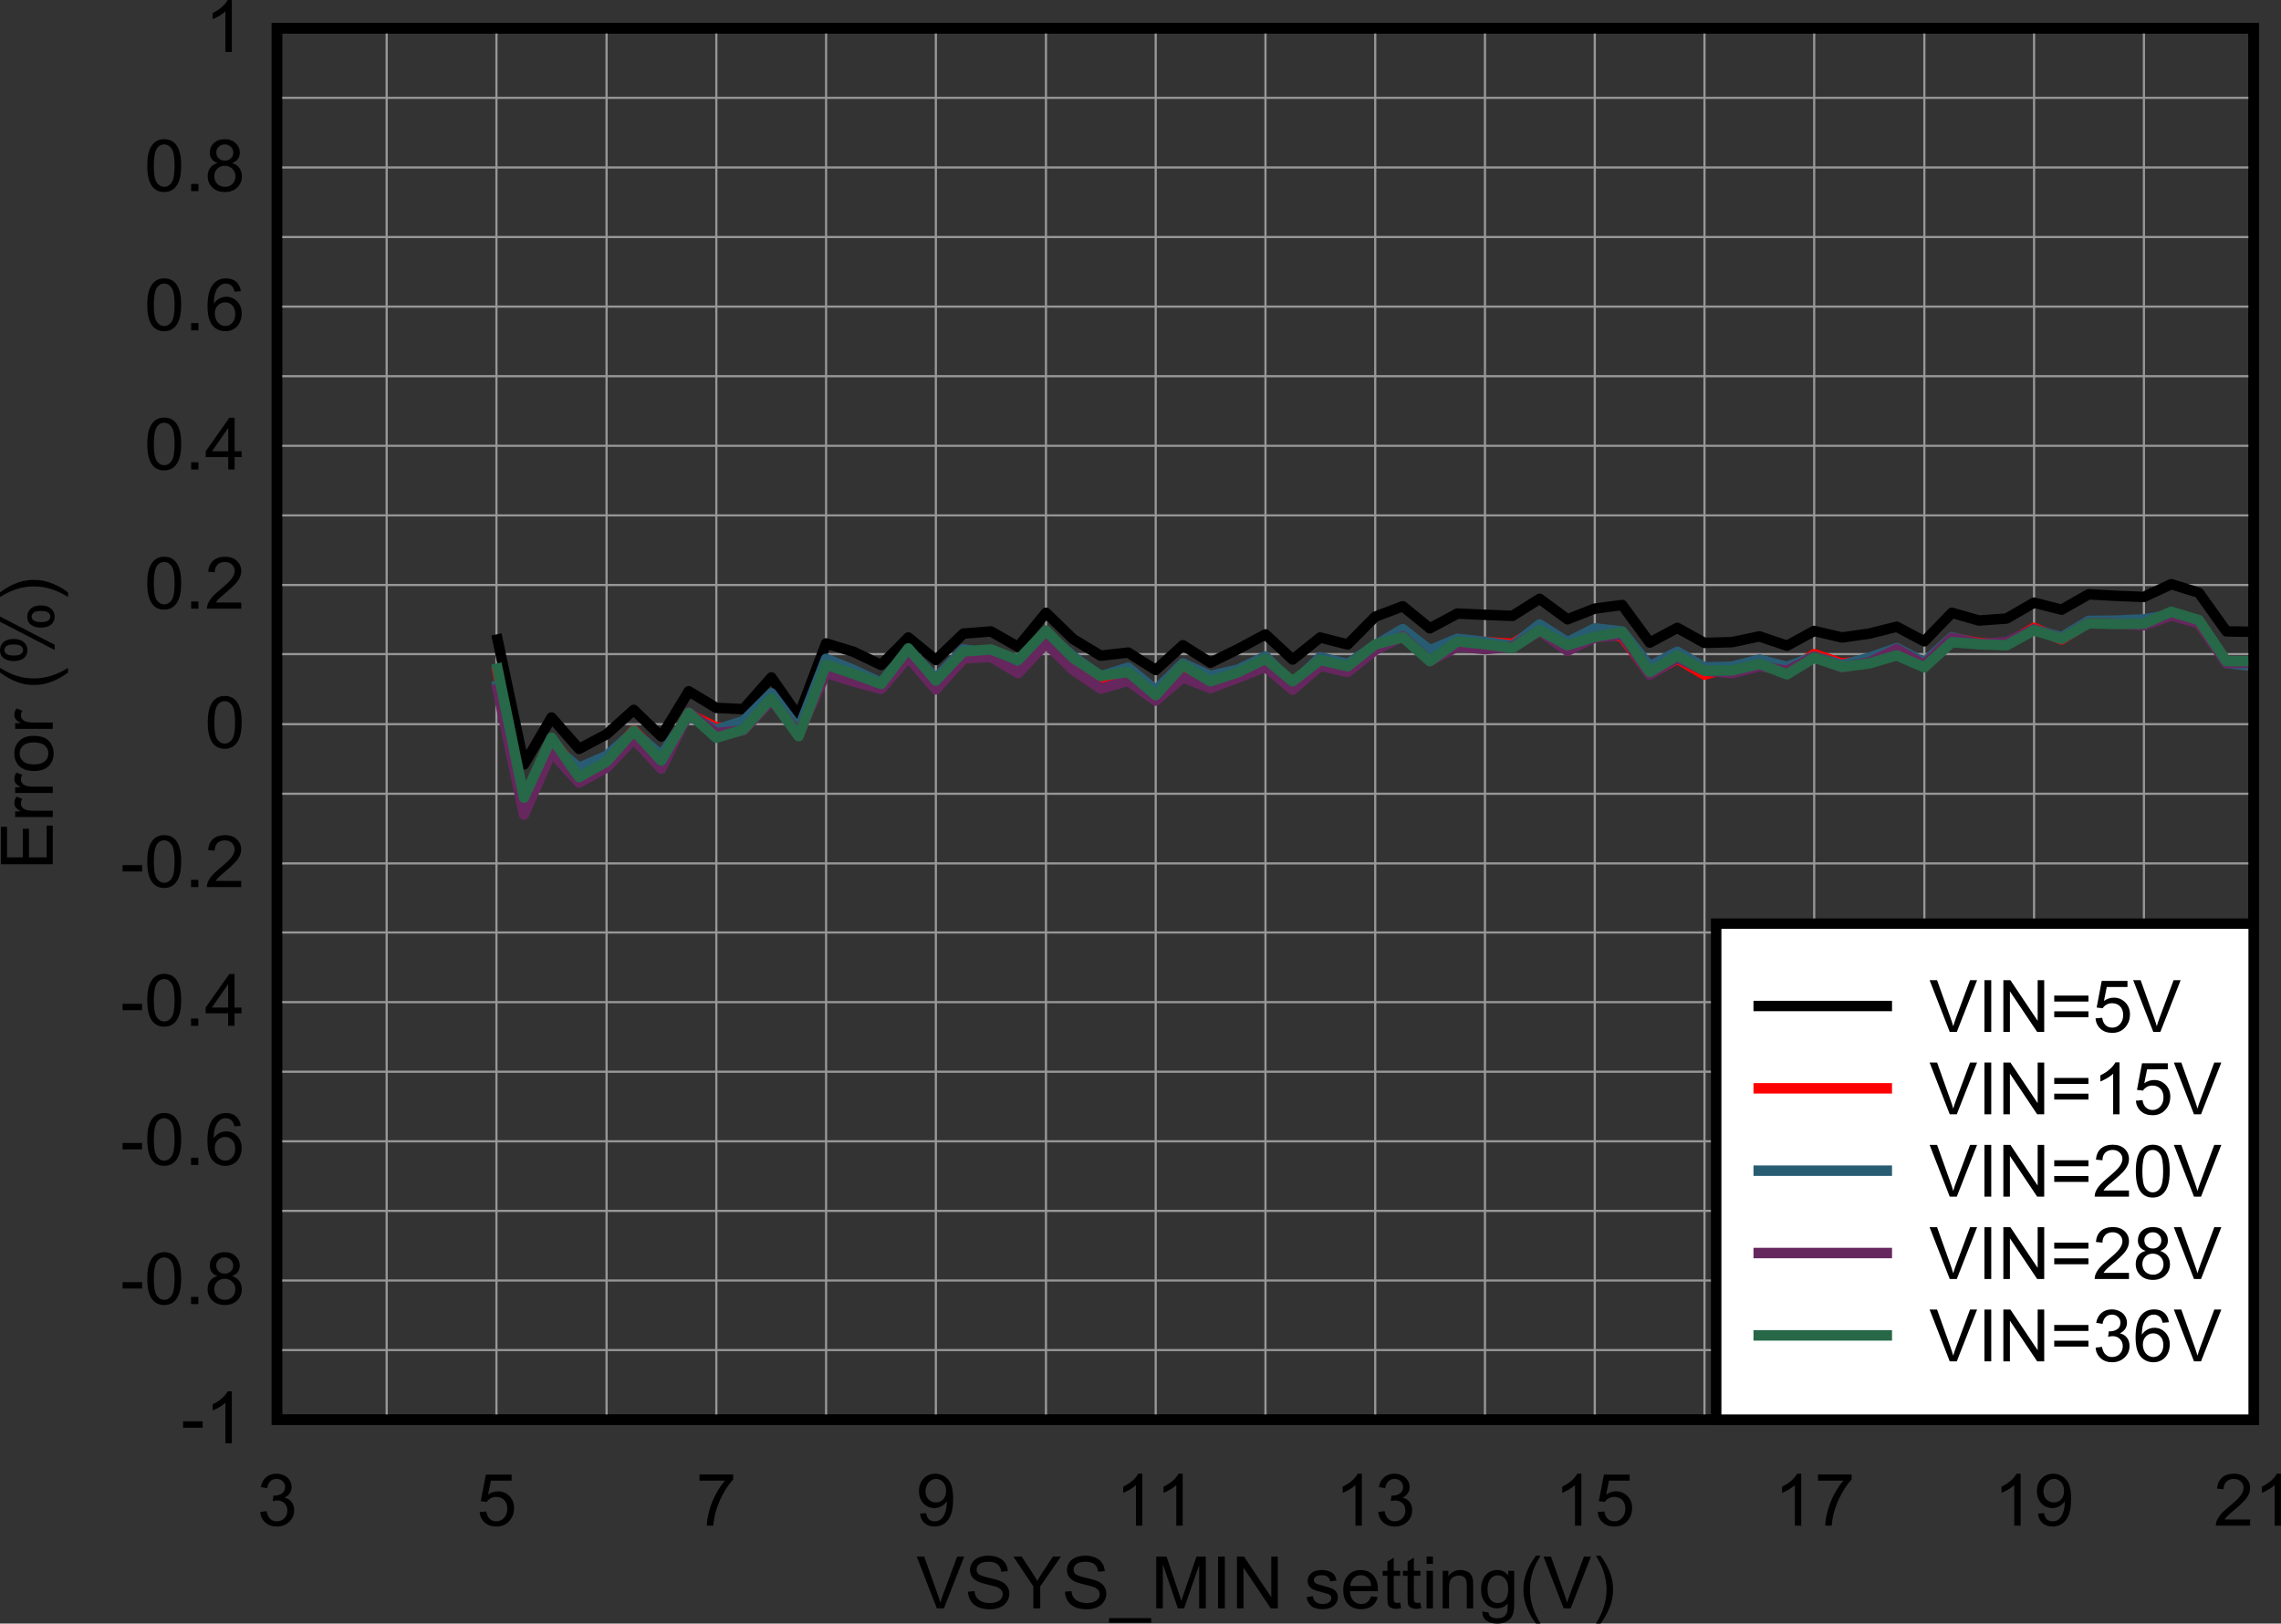 <?xml version="1.0" encoding="UTF-8" standalone="no"?>
<svg
   xmlns:dc="http://purl.org/dc/elements/1.1/"
   xmlns:cc="http://creativecommons.org/ns#"
   xmlns:rdf="http://www.w3.org/1999/02/22-rdf-syntax-ns#"
   xmlns:svg="http://www.w3.org/2000/svg"
   xmlns="http://www.w3.org/2000/svg"
   xmlns:xlink="http://www.w3.org/1999/xlink"
   xmlns:sodipodi="http://sodipodi.sourceforge.net/DTD/sodipodi-0.dtd"
   xmlns:inkscape="http://www.inkscape.org/namespaces/inkscape"
   sodipodi:docname="DVSYSMIN_BQ2577x.pdf"
   id="svg527"
   version="1.2"
   viewBox="0 0 430.203 306.23"
   height="306.23pt"
   width="430.203pt">
  <rect x="0" y="0" width="430.203" height="306.23" fill="#333333" stroke="none"/>
  <sodipodi:namedview
     id="namedview529"
     inkscape:window-height="480"
     inkscape:window-width="640"
     inkscape:pageshadow="2"
     inkscape:pageopacity="0"
     guidetolerance="10"
     gridtolerance="10"
     objecttolerance="10"
     borderopacity="1"
     bordercolor="#666666"
     pagecolor="#ffffff" />
  <defs
     id="defs118">
    <g
       id="g116">
      <symbol
         id="glyph0-0"
         overflow="visible">
        <path
           inkscape:connector-curvature="0"
           id="path2"
           d="m 1.703,0 v -8.531 h 6.844 V 0 Z m 0.219,-0.219 h 6.406 V -8.312 h -6.406 z m 0,0"
           style="stroke:none" />
      </symbol>
      <symbol
         id="glyph0-1"
         overflow="visible">
        <path
           inkscape:connector-curvature="0"
           id="path5"
           d="M 3.859,0 0.062,-9.766 H 1.469 L 4,-2.672 c 0.207,0.574 0.379,1.105 0.516,1.594 0.152,-0.527 0.332,-1.062 0.531,-1.594 L 7.688,-9.766 H 9.016 L 5.188,0 Z m 0,0"
           style="stroke:none" />
      </symbol>
      <symbol
         id="glyph0-2"
         overflow="visible">
        <path
           inkscape:connector-curvature="0"
           id="path8"
           d="M 0.609,-3.141 1.828,-3.25 c 0.059,0.492 0.195,0.895 0.406,1.203 0.215,0.312 0.547,0.57 0.984,0.766 C 3.664,-1.094 4.164,-1 4.719,-1 5.215,-1 5.656,-1.07 6.031,-1.219 6.414,-1.363 6.695,-1.562 6.875,-1.812 7.059,-2.07 7.156,-2.352 7.156,-2.656 7.156,-2.957 7.066,-3.223 6.891,-3.453 6.711,-3.68 6.418,-3.875 6.016,-4.031 5.742,-4.133 5.16,-4.289 4.266,-4.5 3.367,-4.715 2.738,-4.922 2.375,-5.109 1.906,-5.355 1.555,-5.66 1.328,-6.016 1.098,-6.379 0.984,-6.785 0.984,-7.234 0.984,-7.73 1.125,-8.195 1.406,-8.625 1.684,-9.051 2.094,-9.375 2.625,-9.594 3.164,-9.82 3.77,-9.938 4.438,-9.938 c 0.715,0 1.352,0.121 1.906,0.359 0.559,0.23 0.988,0.574 1.281,1.031 0.301,0.449 0.461,0.961 0.484,1.531 L 6.875,-6.922 C 6.801,-7.535 6.57,-8 6.188,-8.312 5.801,-8.633 5.23,-8.797 4.484,-8.797 c -0.781,0 -1.355,0.148 -1.719,0.438 -0.355,0.281 -0.531,0.629 -0.531,1.031 0,0.355 0.125,0.648 0.375,0.875 0.246,0.219 0.898,0.449 1.953,0.688 1.051,0.242 1.773,0.449 2.172,0.625 0.57,0.262 0.992,0.598 1.266,1 0.27,0.398 0.406,0.863 0.406,1.391 0,0.512 -0.152,1.004 -0.453,1.469 -0.293,0.461 -0.723,0.82 -1.281,1.078 -0.562,0.246 -1.195,0.375 -1.891,0.375 -0.887,0 -1.633,-0.133 -2.234,-0.391 C 1.953,-0.477 1.48,-0.863 1.141,-1.375 0.805,-1.895 0.629,-2.484 0.609,-3.141 Z m 0,0"
           style="stroke:none" />
      </symbol>
      <symbol
         id="glyph0-3"
         overflow="visible">
        <path
           inkscape:connector-curvature="0"
           id="path11"
           d="m 3.812,0 v -4.141 l -3.766,-5.625 h 1.562 l 1.938,2.938 c 0.352,0.555 0.688,1.105 1,1.656 0.289,-0.508 0.645,-1.082 1.062,-1.719 L 7.5,-9.766 h 1.516 l -3.906,5.625 V 0 Z m 0,0"
           style="stroke:none" />
      </symbol>
      <symbol
         id="glyph0-4"
         overflow="visible">
        <path
           inkscape:connector-curvature="0"
           id="path14"
           d="M -0.203,2.703 V 1.844 H 7.75 v 0.859 z m 0,0"
           style="stroke:none" />
      </symbol>
      <symbol
         id="glyph0-5"
         overflow="visible">
        <path
           inkscape:connector-curvature="0"
           id="path17"
           d="M 1.016,0 V -9.766 H 2.969 l 2.312,6.922 c 0.207,0.637 0.363,1.117 0.469,1.438 0.113,-0.352 0.285,-0.875 0.516,-1.562 l 2.344,-6.797 h 1.75 V 0 h -1.25 V -8.172 L 6.266,0 H 5.094 L 2.266,-8.312 V 0 Z m 0,0"
           style="stroke:none" />
      </symbol>
      <symbol
         id="glyph0-6"
         overflow="visible">
        <path
           inkscape:connector-curvature="0"
           id="path20"
           d="M 1.281,0 V -9.766 H 2.562 V 0 Z m 0,0"
           style="stroke:none" />
      </symbol>
      <symbol
         id="glyph0-7"
         overflow="visible">
        <path
           inkscape:connector-curvature="0"
           id="path23"
           d="M 1.047,0 V -9.766 H 2.375 L 7.516,-2.094 V -9.766 H 8.75 V 0 H 7.422 L 2.281,-7.672 V 0 Z m 0,0"
           style="stroke:none" />
      </symbol>
      <symbol
         id="glyph0-8"
         overflow="visible">
        <path
           inkscape:connector-curvature="0"
           id="path26"
           d=""
           style="stroke:none" />
      </symbol>
      <symbol
         id="glyph0-9"
         overflow="visible">
        <path
           inkscape:connector-curvature="0"
           id="path29"
           d="m 0.422,-2.109 1.188,-0.188 c 0.059,0.48 0.242,0.848 0.547,1.094 0.309,0.25 0.738,0.375 1.281,0.375 0.551,0 0.961,-0.109 1.234,-0.328 0.27,-0.227 0.406,-0.492 0.406,-0.797 0,-0.27 -0.121,-0.484 -0.359,-0.641 C 4.551,-2.695 4.137,-2.832 3.484,-3 2.609,-3.215 1.996,-3.406 1.656,-3.562 1.312,-3.727 1.051,-3.953 0.875,-4.234 0.707,-4.523 0.625,-4.844 0.625,-5.188 c 0,-0.32 0.07,-0.613 0.219,-0.875 C 0.988,-6.332 1.18,-6.555 1.422,-6.734 1.605,-6.879 1.863,-7 2.188,-7.094 c 0.32,-0.09 0.672,-0.141 1.047,-0.141 0.551,0 1.035,0.086 1.453,0.25 0.426,0.156 0.738,0.371 0.938,0.641 0.195,0.273 0.336,0.637 0.422,1.094 l -1.188,0.156 C 4.805,-5.457 4.648,-5.738 4.391,-5.938 4.141,-6.145 3.777,-6.25 3.312,-6.25 c -0.555,0 -0.949,0.098 -1.188,0.281 -0.23,0.18 -0.344,0.395 -0.344,0.641 0,0.148 0.047,0.285 0.141,0.406 0.102,0.137 0.258,0.246 0.469,0.328 0.113,0.043 0.469,0.145 1.062,0.297 0.84,0.23 1.43,0.418 1.766,0.562 0.34,0.148 0.609,0.363 0.797,0.641 0.195,0.273 0.297,0.613 0.297,1.016 0,0.398 -0.121,0.773 -0.359,1.125 C 5.723,-0.598 5.383,-0.32 4.938,-0.125 4.5,0.059 4.004,0.156 3.453,0.156 2.523,0.156 1.82,-0.031 1.344,-0.406 0.863,-0.789 0.555,-1.359 0.422,-2.109 Z m 0,0"
           style="stroke:none" />
      </symbol>
      <symbol
         id="glyph0-10"
         overflow="visible">
        <path
           inkscape:connector-curvature="0"
           id="path32"
           d="M 5.75,-2.281 7,-2.125 C 6.801,-1.395 6.434,-0.832 5.906,-0.438 5.375,-0.039 4.695,0.156 3.875,0.156 2.844,0.156 2.02,-0.16 1.406,-0.797 0.801,-1.43 0.5,-2.328 0.5,-3.484 0.5,-4.668 0.805,-5.594 1.422,-6.25 2.035,-6.902 2.832,-7.234 3.812,-7.234 c 0.945,0 1.719,0.324 2.312,0.969 0.602,0.648 0.906,1.555 0.906,2.719 0,0.074 0,0.18 0,0.312 H 1.75 c 0.039,0.781 0.258,1.383 0.656,1.797 0.395,0.406 0.891,0.609 1.484,0.609 0.434,0 0.812,-0.113 1.125,-0.344 C 5.324,-1.398 5.57,-1.77 5.75,-2.281 Z M 1.812,-4.219 H 5.766 C 5.711,-4.809 5.559,-5.258 5.312,-5.562 4.926,-6.02 4.43,-6.25 3.828,-6.25 c -0.555,0 -1.02,0.191 -1.391,0.562 -0.375,0.367 -0.586,0.855 -0.625,1.469 z m 0,0"
           style="stroke:none" />
      </symbol>
      <symbol
         id="glyph0-11"
         overflow="visible">
        <path
           inkscape:connector-curvature="0"
           id="path35"
           d="m 3.531,-1.078 0.172,1.062 C 3.359,0.055 3.055,0.094 2.797,0.094 2.359,0.094 2.02,0.023 1.781,-0.109 1.539,-0.242 1.367,-0.426 1.266,-0.656 1.172,-0.883 1.125,-1.359 1.125,-2.078 v -4.062 H 0.234 v -0.938 H 1.125 v -1.75 l 1.188,-0.719 v 2.469 h 1.219 v 0.938 H 2.312 V -2 c 0,0.344 0.02,0.566 0.062,0.656 C 2.414,-1.25 2.484,-1.168 2.578,-1.109 2.68,-1.055 2.82,-1.031 3,-1.031 c 0.133,0 0.312,-0.016 0.531,-0.047 z m 0,0"
           style="stroke:none" />
      </symbol>
      <symbol
         id="glyph0-12"
         overflow="visible">
        <path
           inkscape:connector-curvature="0"
           id="path38"
           d="m 0.906,-8.391 v -1.375 h 1.203 v 1.375 z M 0.906,0 V -7.078 H 2.109 V 0 Z m 0,0"
           style="stroke:none" />
      </symbol>
      <symbol
         id="glyph0-13"
         overflow="visible">
        <path
           inkscape:connector-curvature="0"
           id="path41"
           d="M 0.906,0 V -7.078 H 1.984 V -6.062 c 0.52,-0.777 1.27,-1.172 2.25,-1.172 0.426,0 0.816,0.082 1.172,0.234 0.363,0.148 0.633,0.348 0.812,0.594 0.176,0.25 0.301,0.551 0.375,0.891 0.039,0.219 0.062,0.613 0.062,1.172 V 0 H 5.453 v -4.297 c 0,-0.488 -0.051,-0.852 -0.141,-1.094 C 5.227,-5.637 5.066,-5.832 4.828,-5.969 4.586,-6.113 4.305,-6.188 3.984,-6.188 c -0.512,0 -0.957,0.164 -1.328,0.484 -0.367,0.324 -0.547,0.941 -0.547,1.844 V 0 Z m 0,0"
           style="stroke:none" />
      </symbol>
      <symbol
         id="glyph0-14"
         overflow="visible">
        <path
           inkscape:connector-curvature="0"
           id="path44"
           d="M 0.688,0.594 1.844,0.766 C 1.895,1.117 2.031,1.379 2.25,1.547 2.551,1.762 2.961,1.875 3.484,1.875 4.035,1.875 4.461,1.762 4.766,1.547 5.066,1.328 5.27,1.012 5.375,0.609 5.434,0.367 5.469,-0.141 5.469,-0.922 4.938,-0.305 4.277,0 3.5,0 2.531,0 1.773,-0.348 1.234,-1.047 0.703,-1.754 0.438,-2.598 0.438,-3.578 c 0,-0.676 0.117,-1.297 0.359,-1.859 0.246,-0.57 0.602,-1.016 1.062,-1.328 0.465,-0.309 1.02,-0.469 1.656,-0.469 0.832,0 1.52,0.34 2.062,1.016 V -7.078 H 6.688 v 6.125 C 6.688,0.137 6.57,0.914 6.344,1.375 6.125,1.84 5.77,2.207 5.281,2.469 4.789,2.738 4.191,2.875 3.484,2.875 2.641,2.875 1.957,2.68 1.438,2.297 0.914,1.922 0.664,1.352 0.688,0.594 Z m 0.984,-4.25 c 0,0.93 0.18,1.605 0.547,2.031 C 2.59,-1.207 3.062,-1 3.625,-1 4.176,-1 4.633,-1.207 5,-1.625 c 0.371,-0.426 0.562,-1.094 0.562,-2 0,-0.863 -0.195,-1.516 -0.578,-1.953 -0.387,-0.434 -0.852,-0.656 -1.391,-0.656 -0.531,0 -0.988,0.223 -1.359,0.656 -0.375,0.43 -0.562,1.07 -0.562,1.922 z m 0,0"
           style="stroke:none" />
      </symbol>
      <symbol
         id="glyph0-15"
         overflow="visible">
        <path
           inkscape:connector-curvature="0"
           id="path47"
           d="M 3.203,2.875 C 2.535,2.039 1.973,1.066 1.516,-0.047 1.055,-1.168 0.828,-2.332 0.828,-3.531 0.828,-4.59 1,-5.609 1.344,-6.578 1.738,-7.699 2.359,-8.82 3.203,-9.938 H 4.062 c -0.543,0.93 -0.902,1.59 -1.078,1.984 -0.273,0.617 -0.488,1.258 -0.641,1.922 -0.188,0.836 -0.281,1.668 -0.281,2.5 0,2.137 0.664,4.27 2,6.406 z m 0,0"
           style="stroke:none" />
      </symbol>
      <symbol
         id="glyph0-16"
         overflow="visible">
        <path
           inkscape:connector-curvature="0"
           id="path50"
           d="M 1.688,2.875 H 0.828 c 1.332,-2.137 2,-4.27 2,-6.406 0,-0.832 -0.102,-1.66 -0.297,-2.484 C 2.383,-6.68 2.176,-7.32 1.906,-7.938 1.727,-8.332 1.367,-9 0.828,-9.938 H 1.688 c 0.832,1.117 1.453,2.238 1.859,3.359 0.34,0.969 0.516,1.988 0.516,3.047 0,1.199 -0.238,2.363 -0.703,3.484 C 2.898,1.066 2.34,2.039 1.688,2.875 Z m 0,0"
           style="stroke:none" />
      </symbol>
      <symbol
         id="glyph0-17"
         overflow="visible">
        <path
           inkscape:connector-curvature="0"
           id="path53"
           d="m 0.578,-2.578 1.203,-0.156 c 0.133,0.68 0.367,1.168 0.703,1.469 0.332,0.305 0.734,0.453 1.203,0.453 0.57,0 1.051,-0.191 1.438,-0.578 0.383,-0.395 0.578,-0.883 0.578,-1.469 0,-0.551 -0.184,-1.004 -0.547,-1.359 C 4.801,-4.57 4.348,-4.75 3.797,-4.75 3.566,-4.75 3.277,-4.707 2.938,-4.625 l 0.141,-1.047 c 0.082,0.012 0.145,0.016 0.188,0.016 0.508,0 0.969,-0.129 1.375,-0.391 0.414,-0.27 0.625,-0.688 0.625,-1.25 C 5.266,-7.73 5.113,-8.094 4.812,-8.375 4.52,-8.664 4.137,-8.812 3.672,-8.812 3.203,-8.812 2.809,-8.664 2.5,-8.375 2.188,-8.082 1.98,-7.645 1.891,-7.062 L 0.688,-7.266 c 0.152,-0.809 0.492,-1.438 1.016,-1.875 0.52,-0.434 1.164,-0.656 1.938,-0.656 0.527,0 1.02,0.117 1.469,0.344 0.445,0.219 0.789,0.527 1.031,0.922 C 6.379,-8.133 6.5,-7.711 6.5,-7.266 c 0,0.418 -0.117,0.805 -0.344,1.156 -0.219,0.344 -0.555,0.621 -1,0.828 0.57,0.125 1.02,0.402 1.344,0.828 0.32,0.418 0.484,0.941 0.484,1.562 0,0.855 -0.316,1.582 -0.938,2.172 -0.625,0.594 -1.414,0.891 -2.359,0.891 -0.867,0 -1.586,-0.254 -2.156,-0.766 -0.562,-0.508 -0.883,-1.172 -0.953,-1.984 z m 0,0"
           style="stroke:none" />
      </symbol>
      <symbol
         id="glyph0-18"
         overflow="visible">
        <path
           inkscape:connector-curvature="0"
           id="path56"
           d="m 0.562,-2.562 1.266,-0.109 c 0.09,0.617 0.305,1.082 0.641,1.391 0.34,0.312 0.758,0.469 1.25,0.469 0.57,0 1.055,-0.219 1.453,-0.656 0.402,-0.434 0.609,-1.016 0.609,-1.734 0,-0.684 -0.195,-1.227 -0.578,-1.625 -0.387,-0.395 -0.895,-0.594 -1.516,-0.594 -0.387,0 -0.738,0.09 -1.047,0.266 -0.312,0.18 -0.559,0.41 -0.734,0.688 L 0.781,-4.609 1.734,-9.625 H 6.594 v 1.141 H 2.688 l -0.531,2.625 c 0.59,-0.402 1.211,-0.609 1.859,-0.609 0.852,0 1.57,0.301 2.156,0.891 0.59,0.586 0.891,1.34 0.891,2.266 0,0.887 -0.262,1.652 -0.781,2.297 -0.625,0.793 -1.48,1.188 -2.562,1.188 -0.898,0 -1.629,-0.25 -2.188,-0.75 C 0.969,-1.074 0.645,-1.738 0.562,-2.562 Z m 0,0"
           style="stroke:none" />
      </symbol>
      <symbol
         id="glyph0-19"
         overflow="visible">
        <path
           inkscape:connector-curvature="0"
           id="path59"
           d="m 0.641,-8.484 v -1.156 h 6.344 v 0.938 C 6.359,-8.047 5.738,-7.164 5.125,-6.062 4.52,-4.969 4.051,-3.84 3.719,-2.688 3.469,-1.863 3.309,-0.965 3.25,0 H 2.016 c 0.008,-0.77 0.16,-1.695 0.453,-2.781 0.289,-1.09 0.707,-2.145 1.25,-3.156 0.539,-1.008 1.113,-1.859 1.719,-2.547 z m 0,0"
           style="stroke:none" />
      </symbol>
      <symbol
         id="glyph0-20"
         overflow="visible">
        <path
           inkscape:connector-curvature="0"
           id="path62"
           d="m 0.75,-2.266 1.156,-0.094 c 0.09,0.543 0.273,0.941 0.547,1.188 0.277,0.242 0.641,0.359 1.078,0.359 0.363,0 0.68,-0.082 0.953,-0.25 0.277,-0.176 0.508,-0.406 0.688,-0.688 0.184,-0.277 0.336,-0.66 0.453,-1.141 0.121,-0.477 0.188,-0.969 0.188,-1.469 0,-0.051 -0.008,-0.129 -0.016,-0.234 -0.242,0.387 -0.57,0.699 -0.984,0.938 -0.418,0.23 -0.867,0.344 -1.344,0.344 -0.812,0 -1.504,-0.289 -2.062,-0.875 C 0.844,-4.77 0.562,-5.539 0.562,-6.5 c 0,-0.996 0.289,-1.797 0.875,-2.391 0.59,-0.602 1.328,-0.906 2.203,-0.906 0.633,0 1.219,0.176 1.75,0.516 0.527,0.336 0.93,0.82 1.203,1.453 C 6.863,-7.191 7,-6.273 7,-5.078 7,-3.828 6.863,-2.832 6.594,-2.094 6.32,-1.363 5.914,-0.801 5.375,-0.406 4.844,-0.02 4.215,0.172 3.5,0.172 2.727,0.172 2.098,-0.039 1.609,-0.469 1.129,-0.895 0.84,-1.492 0.75,-2.266 Z M 5.672,-6.562 c 0,-0.684 -0.191,-1.234 -0.562,-1.641 C 4.742,-8.605 4.305,-8.812 3.797,-8.812 c -0.543,0 -1.012,0.223 -1.406,0.656 -0.398,0.438 -0.594,1.004 -0.594,1.688 0,0.625 0.188,1.133 0.562,1.516 C 2.742,-4.566 3.211,-4.375 3.766,-4.375 4.316,-4.375 4.77,-4.566 5.125,-4.953 5.488,-5.336 5.672,-5.875 5.672,-6.562 Z m 0,0"
           style="stroke:none" />
      </symbol>
      <symbol
         id="glyph0-21"
         overflow="visible">
        <path
           inkscape:connector-curvature="0"
           id="path65"
           d="M 5.094,0 H 3.891 V -7.641 C 3.598,-7.367 3.215,-7.09 2.75,-6.812 2.281,-6.539 1.855,-6.332 1.484,-6.188 V -7.359 C 2.16,-7.668 2.75,-8.051 3.25,-8.5 3.746,-8.945 4.102,-9.379 4.312,-9.797 h 0.781 z m 0,0"
           style="stroke:none" />
      </symbol>
      <symbol
         id="glyph0-22"
         overflow="visible">
        <path
           inkscape:connector-curvature="0"
           id="path68"
           d="M 6.875,-1.156 V 0 H 0.406 c 0,-0.289 0.047,-0.566 0.141,-0.828 0.164,-0.434 0.43,-0.867 0.797,-1.297 0.363,-0.426 0.891,-0.922 1.578,-1.484 1.059,-0.871 1.781,-1.562 2.156,-2.062 0.371,-0.508 0.562,-0.992 0.562,-1.453 0,-0.465 -0.176,-0.863 -0.516,-1.188 -0.344,-0.332 -0.789,-0.5 -1.328,-0.5 -0.586,0 -1.055,0.18 -1.406,0.531 C 2.047,-7.938 1.875,-7.461 1.875,-6.859 l -1.234,-0.125 c 0.082,-0.914 0.398,-1.613 0.953,-2.094 0.551,-0.477 1.289,-0.719 2.219,-0.719 0.945,0 1.691,0.262 2.234,0.781 0.551,0.512 0.828,1.152 0.828,1.922 0,0.398 -0.086,0.785 -0.25,1.156 -0.156,0.375 -0.426,0.773 -0.797,1.188 -0.367,0.418 -0.98,0.992 -1.844,1.719 -0.73,0.605 -1.199,1.02 -1.406,1.234 -0.199,0.211 -0.367,0.426 -0.5,0.641 z m 0,0"
           style="stroke:none" />
      </symbol>
      <symbol
         id="glyph0-23"
         overflow="visible">
        <path
           inkscape:connector-curvature="0"
           id="path71"
           d="M 0.438,-2.938 V -4.141 H 4.125 V -2.938 Z m 0,0"
           style="stroke:none" />
      </symbol>
      <symbol
         id="glyph0-24"
         overflow="visible">
        <path
           inkscape:connector-curvature="0"
           id="path74"
           d="m 0.562,-4.812 c 0,-1.152 0.117,-2.082 0.359,-2.781 0.238,-0.707 0.594,-1.25 1.062,-1.625 0.465,-0.383 1.062,-0.578 1.781,-0.578 0.52,0 0.977,0.105 1.375,0.312 0.395,0.211 0.723,0.512 0.984,0.906 0.258,0.398 0.461,0.883 0.609,1.453 0.145,0.574 0.219,1.348 0.219,2.312 0,1.148 -0.121,2.074 -0.359,2.781 -0.242,0.699 -0.598,1.242 -1.062,1.625 C 5.062,-0.02 4.473,0.172 3.766,0.172 2.816,0.172 2.07,-0.164 1.531,-0.844 0.883,-1.652 0.562,-2.977 0.562,-4.812 Z m 1.234,0 c 0,1.605 0.188,2.676 0.562,3.203 0.383,0.531 0.852,0.797 1.406,0.797 0.551,0 1.016,-0.266 1.391,-0.797 0.371,-0.539 0.562,-1.609 0.562,-3.203 0,-1.613 -0.191,-2.68 -0.562,-3.203 C 4.781,-8.543 4.309,-8.812 3.75,-8.812 c -0.555,0 -0.996,0.238 -1.328,0.703 -0.418,0.594 -0.625,1.695 -0.625,3.297 z m 0,0"
           style="stroke:none" />
      </symbol>
      <symbol
         id="glyph0-25"
         overflow="visible">
        <path
           inkscape:connector-curvature="0"
           id="path77"
           d="m 1.234,0 v -1.359 h 1.375 V 0 Z m 0,0"
           style="stroke:none" />
      </symbol>
      <symbol
         id="glyph0-26"
         overflow="visible">
        <path
           inkscape:connector-curvature="0"
           id="path80"
           d="M 2.422,-5.297 C 1.922,-5.473 1.551,-5.727 1.312,-6.062 1.07,-6.402 0.953,-6.812 0.953,-7.281 c 0,-0.715 0.254,-1.316 0.766,-1.797 0.508,-0.477 1.191,-0.719 2.047,-0.719 0.852,0 1.539,0.254 2.062,0.75 0.52,0.492 0.781,1.09 0.781,1.797 0,0.449 -0.121,0.848 -0.359,1.188 -0.242,0.336 -0.605,0.59 -1.094,0.766 0.602,0.199 1.062,0.52 1.375,0.953 C 6.84,-3.914 7,-3.398 7,-2.797 c 0,0.844 -0.301,1.555 -0.891,2.125 -0.586,0.562 -1.363,0.844 -2.328,0.844 -0.969,0 -1.754,-0.285 -2.344,-0.859 -0.594,-0.57 -0.891,-1.285 -0.891,-2.141 0,-0.633 0.16,-1.164 0.484,-1.594 0.32,-0.426 0.785,-0.719 1.391,-0.875 z m -0.25,-2.031 c 0,0.461 0.148,0.84 0.453,1.141 0.301,0.293 0.688,0.438 1.156,0.438 0.465,0 0.848,-0.145 1.141,-0.438 C 5.223,-6.477 5.375,-6.836 5.375,-7.266 5.375,-7.699 5.215,-8.066 4.906,-8.359 4.602,-8.66 4.223,-8.812 3.766,-8.812 3.305,-8.812 2.926,-8.664 2.625,-8.375 2.32,-8.082 2.172,-7.73 2.172,-7.328 Z m -0.375,4.516 c 0,0.344 0.078,0.68 0.234,1 C 2.195,-1.5 2.438,-1.254 2.75,-1.078 3.07,-0.898 3.422,-0.812 3.797,-0.812 c 0.57,0 1.047,-0.18 1.422,-0.547 0.371,-0.371 0.562,-0.848 0.562,-1.422 0,-0.57 -0.195,-1.047 -0.578,-1.422 C 4.816,-4.586 4.332,-4.781 3.75,-4.781 c -0.562,0 -1.035,0.191 -1.406,0.562 -0.367,0.375 -0.547,0.848 -0.547,1.406 z m 0,0"
           style="stroke:none" />
      </symbol>
      <symbol
         id="glyph0-27"
         overflow="visible">
        <path
           inkscape:connector-curvature="0"
           id="path83"
           d="m 6.797,-7.375 -1.188,0.094 C 5.504,-7.746 5.352,-8.094 5.156,-8.312 c -0.324,-0.332 -0.727,-0.5 -1.203,-0.5 -0.387,0 -0.727,0.105 -1.016,0.312 -0.375,0.281 -0.676,0.691 -0.891,1.219 -0.219,0.523 -0.336,1.273 -0.344,2.25 0.289,-0.434 0.645,-0.758 1.062,-0.969 0.414,-0.215 0.852,-0.328 1.312,-0.328 0.801,0 1.484,0.301 2.047,0.891 0.559,0.586 0.844,1.34 0.844,2.266 0,0.617 -0.133,1.191 -0.391,1.719 C 6.316,-0.93 5.949,-0.527 5.484,-0.25 5.023,0.027 4.496,0.172 3.906,0.172 c -1,0 -1.82,-0.363 -2.453,-1.094 -0.625,-0.738 -0.938,-1.953 -0.938,-3.641 0,-1.895 0.348,-3.27 1.047,-4.125 C 2.176,-9.426 3,-9.797 4.031,-9.797 c 0.77,0 1.398,0.215 1.891,0.641 0.488,0.43 0.781,1.023 0.875,1.781 z m -4.906,4.219 c 0,0.406 0.086,0.805 0.266,1.188 0.176,0.375 0.422,0.664 0.734,0.859 0.32,0.199 0.656,0.297 1,0.297 0.508,0 0.945,-0.203 1.312,-0.609 C 5.566,-1.836 5.75,-2.395 5.75,-3.094 5.75,-3.77 5.566,-4.301 5.203,-4.688 4.848,-5.082 4.395,-5.281 3.844,-5.281 c -0.543,0 -1.008,0.199 -1.391,0.594 -0.375,0.387 -0.562,0.898 -0.562,1.531 z m 0,0"
           style="stroke:none" />
      </symbol>
      <symbol
         id="glyph0-28"
         overflow="visible">
        <path
           inkscape:connector-curvature="0"
           id="path86"
           d="m 4.422,0 v -2.344 h -4.25 V -3.438 l 4.469,-6.328 H 5.625 V -3.438 h 1.312 v 1.094 H 5.625 V 0 Z m 0,-3.438 v -4.406 l -3.062,4.406 z m 0,0"
           style="stroke:none" />
      </symbol>
      <symbol
         id="glyph0-29"
         overflow="visible">
        <path
           inkscape:connector-curvature="0"
           id="path89"
           d="M 7.219,-5.734 H 0.766 v -1.125 H 7.219 Z m 0,2.953 H 0.766 V -3.891 H 7.219 Z m 0,0"
           style="stroke:none" />
      </symbol>
      <symbol
         id="glyph1-0"
         overflow="visible">
        <path
           inkscape:connector-curvature="0"
           id="path92"
           d="M 0,-1.703 H -8.547 V -8.531 H 0 Z m -0.219,-0.219 V -8.312 h -8.109 v 6.391 z m 0,0"
           style="stroke:none" />
      </symbol>
      <symbol
         id="glyph1-1"
         overflow="visible">
        <path
           inkscape:connector-curvature="0"
           id="path95"
           d="m 0,-1.078 h -9.781 v -7.062 H -8.625 V -2.375 h 2.984 v -5.391 h 1.156 V -2.375 H -1.156 V -8.359 H 0 Z m 0,0"
           style="stroke:none" />
      </symbol>
      <symbol
         id="glyph1-2"
         overflow="visible">
        <path
           inkscape:connector-curvature="0"
           id="path98"
           d="M 0,-0.891 H -7.094 V -1.969 h 1.078 C -6.512,-2.238 -6.844,-2.488 -7,-2.719 c -0.164,-0.238 -0.25,-0.5 -0.25,-0.781 0,-0.402 0.133,-0.816 0.391,-1.234 L -5.75,-4.312 c -0.176,0.293 -0.266,0.586 -0.266,0.875 0,0.262 0.086,0.496 0.25,0.703 0.156,0.211 0.379,0.363 0.656,0.453 0.43,0.137 0.895,0.203 1.391,0.203 H 0 Z m 0,0"
           style="stroke:none" />
      </symbol>
      <symbol
         id="glyph1-3"
         overflow="visible">
        <path
           inkscape:connector-curvature="0"
           id="path101"
           d="m -3.547,-0.453 c -1.309,0 -2.285,-0.363 -2.922,-1.094 -0.52,-0.602 -0.781,-1.344 -0.781,-2.219 0,-0.977 0.324,-1.773 0.969,-2.391 0.637,-0.613 1.52,-0.922 2.641,-0.922 0.906,0 1.629,0.137 2.156,0.406 0.523,0.273 0.93,0.668 1.219,1.188 0.277,0.523 0.422,1.098 0.422,1.719 0,0.992 -0.316,1.793 -0.953,2.406 -0.633,0.605 -1.551,0.906 -2.75,0.906 z m 0,-1.234 c 0.906,0 1.59,-0.195 2.047,-0.594 0.449,-0.395 0.672,-0.891 0.672,-1.484 0,-0.59 -0.223,-1.086 -0.672,-1.484 -0.457,-0.395 -1.148,-0.594 -2.078,-0.594 -0.883,0 -1.551,0.199 -2,0.594 C -6.023,-4.852 -6.25,-4.355 -6.25,-3.766 c 0,0.594 0.227,1.09 0.672,1.484 0.449,0.398 1.129,0.594 2.031,0.594 z m 0,0"
           style="stroke:none" />
      </symbol>
      <symbol
         id="glyph1-4"
         overflow="visible">
        <path
           inkscape:connector-curvature="0"
           id="path104"
           d=""
           style="stroke:none" />
      </symbol>
      <symbol
         id="glyph1-5"
         overflow="visible">
        <path
           inkscape:connector-curvature="0"
           id="path107"
           d="m 2.875,-3.188 c -0.836,0.656 -1.816,1.215 -2.938,1.672 -1.121,0.461 -2.285,0.688 -3.484,0.688 C -4.605,-0.828 -5.625,-1 -6.594,-1.344 -7.715,-1.738 -8.836,-2.352 -9.953,-3.188 v -0.859 c 0.93,0.531 1.59,0.887 1.984,1.062 0.617,0.273 1.258,0.488 1.922,0.641 0.836,0.188 1.676,0.281 2.516,0.281 2.137,0 4.27,-0.66 6.406,-1.984 z m 0,0"
           style="stroke:none" />
      </symbol>
      <symbol
         id="glyph1-6"
         overflow="visible">
        <path
           inkscape:connector-curvature="0"
           id="path110"
           d="m -7.438,-0.797 c -0.695,0 -1.289,-0.172 -1.781,-0.516 -0.488,-0.352 -0.734,-0.863 -0.734,-1.531 0,-0.613 0.223,-1.117 0.656,-1.516 0.438,-0.402 1.086,-0.609 1.938,-0.609 0.824,0 1.461,0.207 1.906,0.609 0.449,0.406 0.672,0.91 0.672,1.5 0,0.594 -0.219,1.09 -0.656,1.484 -0.445,0.387 -1.113,0.578 -2,0.578 z M -9.125,-2.875 c 0,0.293 0.133,0.539 0.391,0.734 0.262,0.199 0.738,0.297 1.422,0.297 0.625,0 1.07,-0.098 1.328,-0.297 0.25,-0.195 0.375,-0.441 0.375,-0.734 0,-0.301 -0.125,-0.551 -0.375,-0.75 -0.258,-0.195 -0.734,-0.297 -1.422,-0.297 -0.633,0 -1.078,0.102 -1.328,0.297 C -8.992,-3.426 -9.125,-3.176 -9.125,-2.875 Z M 0.359,-2.891 -9.953,-8.219 V -9.203 L 0.359,-3.875 Z m -2.656,-4.219 c -0.695,0 -1.289,-0.172 -1.781,-0.516 -0.488,-0.352 -0.734,-0.867 -0.734,-1.547 0,-0.602 0.223,-1.109 0.656,-1.516 0.438,-0.402 1.086,-0.609 1.938,-0.609 0.824,0 1.461,0.207 1.906,0.609 0.445,0.406 0.672,0.914 0.672,1.516 0,0.594 -0.223,1.09 -0.656,1.484 -0.445,0.387 -1.113,0.578 -2,0.578 z m -1.688,-2.094 c 0,0.305 0.133,0.555 0.391,0.75 0.25,0.199 0.727,0.297 1.422,0.297 0.625,0 1.07,-0.098 1.328,-0.297 0.25,-0.195 0.375,-0.441 0.375,-0.734 0,-0.309 -0.125,-0.566 -0.375,-0.766 C -1.102,-10.148 -1.578,-10.25 -2.266,-10.25 c -0.633,0 -1.078,0.105 -1.328,0.312 -0.258,0.199 -0.391,0.445 -0.391,0.734 z m 0,0"
           style="stroke:none" />
      </symbol>
      <symbol
         id="glyph1-7"
         overflow="visible">
        <path
           inkscape:connector-curvature="0"
           id="path113"
           d="m 2.875,-1.688 v 0.859 C 0.738,-2.148 -1.395,-2.812 -3.531,-2.812 c -0.84,0 -1.676,0.098 -2.5,0.281 -0.664,0.156 -1.305,0.371 -1.922,0.641 -0.395,0.168 -1.062,0.523 -2,1.062 V -1.688 c 1.117,-0.832 2.238,-1.445 3.359,-1.844 0.969,-0.34 1.988,-0.516 3.047,-0.516 1.199,0 2.363,0.23 3.484,0.688 1.121,0.461 2.102,1.02 2.938,1.672 z m 0,0"
           style="stroke:none" />
      </symbol>
    </g>
  </defs>
  <g
     transform="translate(-59.097,-70.234)"
     id="surface1">
    <g
       id="g126"
       style="fill:#000000;fill-opacity:1">
      <use
         height="100%"
         width="100%"
         id="use120"
         y="373.589"
         x="231.933"
         xlink:href="#glyph0-1" />
      <use
         height="100%"
         width="100%"
         id="use122"
         y="373.589"
         x="241.056"
         xlink:href="#glyph0-2" />
      <use
         height="100%"
         width="100%"
         id="use124"
         y="373.589"
         x="250.178"
         xlink:href="#glyph0-3" />
    </g>
    <g
       id="g132"
       style="fill:#000000;fill-opacity:1">
      <use
         height="100%"
         width="100%"
         id="use128"
         y="373.589"
         x="259.342"
         xlink:href="#glyph0-2" />
      <use
         height="100%"
         width="100%"
         id="use130"
         y="373.589"
         x="268.465"
         xlink:href="#glyph0-4" />
    </g>
    <g
       id="g140"
       style="fill:#000000;fill-opacity:1">
      <use
         height="100%"
         width="100%"
         id="use134"
         y="373.589"
         x="276.151"
         xlink:href="#glyph0-5" />
      <use
         height="100%"
         width="100%"
         id="use136"
         y="373.589"
         x="287.544"
         xlink:href="#glyph0-6" />
      <use
         height="100%"
         width="100%"
         id="use138"
         y="373.589"
         x="291.346"
         xlink:href="#glyph0-7" />
    </g>
    <g
       id="g148"
       style="fill:#000000;fill-opacity:1">
      <use
         height="100%"
         width="100%"
         id="use142"
         y="373.589"
         x="301.303"
         xlink:href="#glyph0-8" />
      <use
         height="100%"
         width="100%"
         id="use144"
         y="373.589"
         x="305.106"
         xlink:href="#glyph0-9" />
      <use
         height="100%"
         width="100%"
         id="use146"
         y="373.589"
         x="311.944"
         xlink:href="#glyph0-10" />
    </g>
    <g
       id="g158"
       style="fill:#000000;fill-opacity:1">
      <use
         height="100%"
         width="100%"
         id="use150"
         y="373.589"
         x="319.644"
         xlink:href="#glyph0-11" />
      <use
         height="100%"
         width="100%"
         id="use152"
         y="373.589"
         x="323.447"
         xlink:href="#glyph0-11" />
      <use
         height="100%"
         width="100%"
         id="use154"
         y="373.589"
         x="327.249"
         xlink:href="#glyph0-12" />
      <use
         height="100%"
         width="100%"
         id="use156"
         y="373.589"
         x="330.285"
         xlink:href="#glyph0-13" />
    </g>
    <g
       id="g168"
       style="fill:#000000;fill-opacity:1">
      <use
         height="100%"
         width="100%"
         id="use160"
         y="373.589"
         x="337.985"
         xlink:href="#glyph0-14" />
      <use
         height="100%"
         width="100%"
         id="use162"
         y="373.589"
         x="345.59"
         xlink:href="#glyph0-15" />
      <use
         height="100%"
         width="100%"
         id="use164"
         y="373.589"
         x="350.144"
         xlink:href="#glyph0-1" />
      <use
         height="100%"
         width="100%"
         id="use166"
         y="373.589"
         x="359.267"
         xlink:href="#glyph0-16" />
    </g>
    <g
       id="g176"
       style="fill:#000000;fill-opacity:1">
      <use
         height="100%"
         width="100%"
         id="use170"
         y="234.319"
         x="69.051"
         xlink:href="#glyph1-1" />
      <use
         height="100%"
         width="100%"
         id="use172"
         y="225.224"
         x="69.051"
         xlink:href="#glyph1-2" />
      <use
         height="100%"
         width="100%"
         id="use174"
         y="220.684"
         x="69.051"
         xlink:href="#glyph1-2" />
    </g>
    <g
       id="g180"
       style="fill:#000000;fill-opacity:1">
      <use
         height="100%"
         width="100%"
         id="use178"
         y="216.103"
         x="69.051"
         xlink:href="#glyph1-3" />
    </g>
    <g
       id="g190"
       style="fill:#000000;fill-opacity:1">
      <use
         height="100%"
         width="100%"
         id="use182"
         y="208.59"
         x="69.051"
         xlink:href="#glyph1-2" />
      <use
         height="100%"
         width="100%"
         id="use184"
         y="204.049"
         x="69.051"
         xlink:href="#glyph1-4" />
      <use
         height="100%"
         width="100%"
         id="use186"
         y="200.259"
         x="69.051"
         xlink:href="#glyph1-5" />
      <use
         height="100%"
         width="100%"
         id="use188"
         y="195.718"
         x="69.051"
         xlink:href="#glyph1-6" />
    </g>
    <g
       id="g194"
       style="fill:#000000;fill-opacity:1">
      <use
         height="100%"
         width="100%"
         id="use192"
         y="183.651"
         x="69.051"
         xlink:href="#glyph1-7" />
    </g>
    <path
       inkscape:connector-curvature="0"
       id="path196"
       transform="matrix(2.939,0,-2.00173e-8,-2.93,50.4,549.312)"
       d="M 20.732,72.121 H 147.58 V 161.688 H 20.732 Z m 0,0"
       style="fill:none;stroke:#000000;stroke-width:0.672;stroke-linecap:round;stroke-linejoin:miter;stroke-miterlimit:10;stroke-opacity:1" />
    <g
       id="g200"
       style="fill:#000000;fill-opacity:1">
      <use
         height="100%"
         width="100%"
         id="use198"
         y="357.984"
         x="107.597"
         xlink:href="#glyph0-17" />
    </g>
    <path
       inkscape:connector-curvature="0"
       id="path202"
       transform="matrix(2.939,0,-2.00173e-8,-2.93,50.4,549.312)"
       d="m 27.773,161.69 -1e-6,-89.594"
       style="fill:none;stroke:#979797;stroke-width:0.14;stroke-linecap:butt;stroke-linejoin:round;stroke-miterlimit:10;stroke-opacity:1" />
    <path
       inkscape:connector-curvature="0"
       id="path204"
       transform="matrix(2.939,0,-2.00173e-8,-2.93,50.4,549.312)"
       d="m 34.817,161.69 -1e-6,-89.594"
       style="fill:none;stroke:#979797;stroke-width:0.14;stroke-linecap:butt;stroke-linejoin:round;stroke-miterlimit:10;stroke-opacity:1" />
    <g
       id="g208"
       style="fill:#000000;fill-opacity:1">
      <use
         height="100%"
         width="100%"
         id="use206"
         y="357.984"
         x="148.991"
         xlink:href="#glyph0-18" />
    </g>
    <path
       inkscape:connector-curvature="0"
       id="path210"
       transform="matrix(2.939,0,-2.00173e-8,-2.93,50.4,549.312)"
       d="M 41.885,161.69 V 72.096"
       style="fill:none;stroke:#979797;stroke-width:0.14;stroke-linecap:butt;stroke-linejoin:round;stroke-miterlimit:10;stroke-opacity:1" />
    <path
       inkscape:connector-curvature="0"
       id="path212"
       transform="matrix(2.939,0,-2.00173e-8,-2.93,50.4,549.312)"
       d="m 48.928,161.69 -1e-6,-89.594"
       style="fill:none;stroke:#979797;stroke-width:0.14;stroke-linecap:butt;stroke-linejoin:round;stroke-miterlimit:10;stroke-opacity:1" />
    <g
       id="g216"
       style="fill:#000000;fill-opacity:1">
      <use
         height="100%"
         width="100%"
         id="use214"
         y="357.984"
         x="190.389"
         xlink:href="#glyph0-19" />
    </g>
    <path
       inkscape:connector-curvature="0"
       id="path218"
       transform="matrix(2.939,0,-2.00173e-8,-2.93,50.4,549.312)"
       d="m 55.971,161.69 -10e-7,-89.594"
       style="fill:none;stroke:#979797;stroke-width:0.14;stroke-linecap:butt;stroke-linejoin:round;stroke-miterlimit:10;stroke-opacity:1" />
    <path
       inkscape:connector-curvature="0"
       id="path220"
       transform="matrix(2.939,0,-2.00173e-8,-2.93,50.4,549.312)"
       d="M 63.015,161.69 V 72.096"
       style="fill:none;stroke:#979797;stroke-width:0.14;stroke-linecap:butt;stroke-linejoin:round;stroke-miterlimit:10;stroke-opacity:1" />
    <g
       id="g224"
       style="fill:#000000;fill-opacity:1">
      <use
         height="100%"
         width="100%"
         id="use222"
         y="357.984"
         x="231.86"
         xlink:href="#glyph0-20" />
    </g>
    <path
       inkscape:connector-curvature="0"
       id="path226"
       transform="matrix(2.939,0,-2.00173e-8,-2.93,50.4,549.312)"
       d="m 70.082,161.69 -10e-7,-89.594"
       style="fill:none;stroke:#979797;stroke-width:0.14;stroke-linecap:butt;stroke-linejoin:round;stroke-miterlimit:10;stroke-opacity:1" />
    <path
       inkscape:connector-curvature="0"
       id="path228"
       transform="matrix(2.939,0,-2.00173e-8,-2.93,50.4,549.312)"
       d="m 77.123,161.69 -10e-7,-89.594"
       style="fill:none;stroke:#979797;stroke-width:0.14;stroke-linecap:butt;stroke-linejoin:round;stroke-miterlimit:10;stroke-opacity:1" />
    <g
       id="g234"
       style="fill:#000000;fill-opacity:1">
      <use
         height="100%"
         width="100%"
         id="use230"
         y="357.984"
         x="269.454"
         xlink:href="#glyph0-21" />
      <use
         height="100%"
         width="100%"
         id="use232"
         y="357.984"
         x="277.061"
         xlink:href="#glyph0-21" />
    </g>
    <path
       inkscape:connector-curvature="0"
       id="path236"
       transform="matrix(2.939,0,-2.00173e-8,-2.93,50.4,549.312)"
       d="M 84.167,161.69 V 72.096"
       style="fill:none;stroke:#979797;stroke-width:0.14;stroke-linecap:butt;stroke-linejoin:round;stroke-miterlimit:10;stroke-opacity:1" />
    <path
       inkscape:connector-curvature="0"
       id="path238"
       transform="matrix(2.939,0,-2.00173e-8,-2.93,50.4,549.312)"
       d="m 91.21,161.69 -10e-7,-89.594"
       style="fill:none;stroke:#979797;stroke-width:0.14;stroke-linecap:butt;stroke-linejoin:round;stroke-miterlimit:10;stroke-opacity:1" />
    <g
       id="g244"
       style="fill:#000000;fill-opacity:1">
      <use
         height="100%"
         width="100%"
         id="use240"
         y="357.984"
         x="310.852"
         xlink:href="#glyph0-21" />
      <use
         height="100%"
         width="100%"
         id="use242"
         y="357.984"
         x="318.458"
         xlink:href="#glyph0-17" />
    </g>
    <path
       inkscape:connector-curvature="0"
       id="path246"
       transform="matrix(2.939,0,-2.00173e-8,-2.93,50.4,549.312)"
       d="M 98.253,161.69 98.253,72.096"
       style="fill:none;stroke:#979797;stroke-width:0.14;stroke-linecap:butt;stroke-linejoin:round;stroke-miterlimit:10;stroke-opacity:1" />
    <path
       inkscape:connector-curvature="0"
       id="path248"
       transform="matrix(2.939,0,-2.00173e-8,-2.93,50.4,549.312)"
       d="M 105.3,161.69 V 72.096"
       style="fill:none;stroke:#979797;stroke-width:0.14;stroke-linecap:butt;stroke-linejoin:round;stroke-miterlimit:10;stroke-opacity:1" />
    <g
       id="g254"
       style="fill:#000000;fill-opacity:1">
      <use
         height="100%"
         width="100%"
         id="use250"
         y="357.984"
         x="352.255"
         xlink:href="#glyph0-21" />
      <use
         height="100%"
         width="100%"
         id="use252"
         y="357.984"
         x="359.861"
         xlink:href="#glyph0-18" />
    </g>
    <path
       inkscape:connector-curvature="0"
       id="path256"
       transform="matrix(2.939,0,-2.00173e-8,-2.93,50.4,549.312)"
       d="M 112.339,161.69 V 72.096"
       style="fill:none;stroke:#979797;stroke-width:0.14;stroke-linecap:butt;stroke-linejoin:round;stroke-miterlimit:10;stroke-opacity:1" />
    <path
       inkscape:connector-curvature="0"
       id="path258"
       transform="matrix(2.939,0,-2.00173e-8,-2.93,50.4,549.312)"
       d="M 119.38,161.69 V 72.096"
       style="fill:none;stroke:#979797;stroke-width:0.14;stroke-linecap:butt;stroke-linejoin:round;stroke-miterlimit:10;stroke-opacity:1" />
    <g
       id="g264"
       style="fill:#000000;fill-opacity:1">
      <use
         height="100%"
         width="100%"
         id="use260"
         y="357.984"
         x="393.723"
         xlink:href="#glyph0-21" />
      <use
         height="100%"
         width="100%"
         id="use262"
         y="357.984"
         x="401.329"
         xlink:href="#glyph0-19" />
    </g>
    <path
       inkscape:connector-curvature="0"
       id="path266"
       transform="matrix(2.939,0,-2.00173e-8,-2.93,50.4,549.312)"
       d="M 126.45,161.69 V 72.096"
       style="fill:none;stroke:#979797;stroke-width:0.14;stroke-linecap:butt;stroke-linejoin:round;stroke-miterlimit:10;stroke-opacity:1" />
    <path
       inkscape:connector-curvature="0"
       id="path268"
       transform="matrix(2.939,0,-2.00173e-8,-2.93,50.4,549.312)"
       d="M 133.49,161.69 V 72.096"
       style="fill:none;stroke:#979797;stroke-width:0.14;stroke-linecap:butt;stroke-linejoin:round;stroke-miterlimit:10;stroke-opacity:1" />
    <g
       id="g274"
       style="fill:#000000;fill-opacity:1">
      <use
         height="100%"
         width="100%"
         id="use270"
         y="357.984"
         x="435.103"
         xlink:href="#glyph0-21" />
      <use
         height="100%"
         width="100%"
         id="use272"
         y="357.984"
         x="442.709"
         xlink:href="#glyph0-20" />
    </g>
    <path
       inkscape:connector-curvature="0"
       id="path276"
       transform="matrix(2.939,0,-2.00173e-8,-2.93,50.4,549.312)"
       d="M 140.54,161.69 V 72.096"
       style="fill:none;stroke:#979797;stroke-width:0.14;stroke-linecap:butt;stroke-linejoin:round;stroke-miterlimit:10;stroke-opacity:1" />
    <g
       id="g282"
       style="fill:#000000;fill-opacity:1">
      <use
         height="100%"
         width="100%"
         id="use278"
         y="357.984"
         x="476.6"
         xlink:href="#glyph0-22" />
      <use
         height="100%"
         width="100%"
         id="use280"
         y="357.984"
         x="484.207"
         xlink:href="#glyph0-21" />
    </g>
    <g
       id="g288"
       style="fill:#000000;fill-opacity:1">
      <use
         height="100%"
         width="100%"
         id="use284"
         y="342.456"
         x="93.188"
         xlink:href="#glyph0-23" />
      <use
         height="100%"
         width="100%"
         id="use286"
         y="342.456"
         x="97.722"
         xlink:href="#glyph0-21" />
    </g>
    <path
       inkscape:connector-curvature="0"
       id="path290"
       transform="matrix(2.939,0,-2.00173e-8,-2.93,50.4,549.312)"
       d="M 20.732,76.6 H 147.6"
       style="fill:none;stroke:#979797;stroke-width:0.14;stroke-linecap:butt;stroke-linejoin:round;stroke-miterlimit:10;stroke-opacity:1" />
    <path
       inkscape:connector-curvature="0"
       id="path292"
       transform="matrix(2.939,0,-2.00173e-8,-2.93,50.4,549.312)"
       d="M 20.732,81.079 H 147.6"
       style="fill:none;stroke:#979797;stroke-width:0.14;stroke-linecap:butt;stroke-linejoin:round;stroke-miterlimit:10;stroke-opacity:1" />
    <g
       id="g300"
       style="fill:#000000;fill-opacity:1">
      <use
         height="100%"
         width="100%"
         id="use294"
         y="316.204"
         x="81.776"
         xlink:href="#glyph0-23" />
      <use
         height="100%"
         width="100%"
         id="use296"
         y="316.204"
         x="86.31"
         xlink:href="#glyph0-24" />
      <use
         height="100%"
         width="100%"
         id="use298"
         y="316.204"
         x="93.895"
         xlink:href="#glyph0-25" />
    </g>
    <g
       id="g304"
       style="fill:#000000;fill-opacity:1">
      <use
         height="100%"
         width="100%"
         id="use302"
         y="316.204"
         x="97.705"
         xlink:href="#glyph0-26" />
    </g>
    <path
       inkscape:connector-curvature="0"
       id="path306"
       transform="matrix(2.939,0,-2.00173e-8,-2.93,50.4,549.312)"
       d="M 20.732,85.559 H 147.6"
       style="fill:none;stroke:#979797;stroke-width:0.14;stroke-linecap:butt;stroke-linejoin:round;stroke-miterlimit:10;stroke-opacity:1" />
    <path
       inkscape:connector-curvature="0"
       id="path308"
       transform="matrix(2.939,0,-2.00173e-8,-2.93,50.4,549.312)"
       d="M 20.732,90.039 H 147.6"
       style="fill:none;stroke:#979797;stroke-width:0.14;stroke-linecap:butt;stroke-linejoin:round;stroke-miterlimit:10;stroke-opacity:1" />
    <g
       id="g316"
       style="fill:#000000;fill-opacity:1">
      <use
         height="100%"
         width="100%"
         id="use310"
         y="289.955"
         x="81.776"
         xlink:href="#glyph0-23" />
      <use
         height="100%"
         width="100%"
         id="use312"
         y="289.955"
         x="86.31"
         xlink:href="#glyph0-24" />
      <use
         height="100%"
         width="100%"
         id="use314"
         y="289.955"
         x="93.895"
         xlink:href="#glyph0-25" />
    </g>
    <g
       id="g320"
       style="fill:#000000;fill-opacity:1">
      <use
         height="100%"
         width="100%"
         id="use318"
         y="289.955"
         x="97.705"
         xlink:href="#glyph0-27" />
    </g>
    <path
       inkscape:connector-curvature="0"
       id="path322"
       transform="matrix(2.939,0,-2.00173e-8,-2.93,50.4,549.312)"
       d="M 20.732,94.519 H 147.6"
       style="fill:none;stroke:#979797;stroke-width:0.14;stroke-linecap:butt;stroke-linejoin:round;stroke-miterlimit:10;stroke-opacity:1" />
    <path
       inkscape:connector-curvature="0"
       id="path324"
       transform="matrix(2.939,0,-2.00173e-8,-2.93,50.4,549.312)"
       d="M 20.732,98.998 H 147.6"
       style="fill:none;stroke:#979797;stroke-width:0.14;stroke-linecap:butt;stroke-linejoin:round;stroke-miterlimit:10;stroke-opacity:1" />
    <g
       id="g332"
       style="fill:#000000;fill-opacity:1">
      <use
         height="100%"
         width="100%"
         id="use326"
         y="263.706"
         x="81.776"
         xlink:href="#glyph0-23" />
      <use
         height="100%"
         width="100%"
         id="use328"
         y="263.706"
         x="86.31"
         xlink:href="#glyph0-24" />
      <use
         height="100%"
         width="100%"
         id="use330"
         y="263.706"
         x="93.895"
         xlink:href="#glyph0-25" />
    </g>
    <g
       id="g336"
       style="fill:#000000;fill-opacity:1">
      <use
         height="100%"
         width="100%"
         id="use334"
         y="263.706"
         x="97.705"
         xlink:href="#glyph0-28" />
    </g>
    <path
       inkscape:connector-curvature="0"
       id="path338"
       transform="matrix(2.939,0,-2.00173e-8,-2.93,50.4,549.312)"
       d="M 20.732,103.481 H 147.6"
       style="fill:none;stroke:#979797;stroke-width:0.14;stroke-linecap:butt;stroke-linejoin:round;stroke-miterlimit:10;stroke-opacity:1" />
    <path
       inkscape:connector-curvature="0"
       id="path340"
       transform="matrix(2.939,0,-2.00173e-8,-2.93,50.4,549.312)"
       d="M 20.732,107.93 H 147.6"
       style="fill:none;stroke:#979797;stroke-width:0.14;stroke-linecap:butt;stroke-linejoin:round;stroke-miterlimit:10;stroke-opacity:1" />
    <g
       id="g348"
       style="fill:#000000;fill-opacity:1">
      <use
         height="100%"
         width="100%"
         id="use342"
         y="237.542"
         x="81.776"
         xlink:href="#glyph0-23" />
      <use
         height="100%"
         width="100%"
         id="use344"
         y="237.542"
         x="86.31"
         xlink:href="#glyph0-24" />
      <use
         height="100%"
         width="100%"
         id="use346"
         y="237.542"
         x="93.895"
         xlink:href="#glyph0-25" />
    </g>
    <g
       id="g352"
       style="fill:#000000;fill-opacity:1">
      <use
         height="100%"
         width="100%"
         id="use350"
         y="237.542"
         x="97.705"
         xlink:href="#glyph0-22" />
    </g>
    <path
       inkscape:connector-curvature="0"
       id="path354"
       transform="matrix(2.939,0,-2.00173e-8,-2.93,50.4,549.312)"
       d="M 20.732,112.411 H 147.6"
       style="fill:none;stroke:#979797;stroke-width:0.14;stroke-linecap:butt;stroke-linejoin:round;stroke-miterlimit:10;stroke-opacity:1" />
    <path
       inkscape:connector-curvature="0"
       id="path356"
       transform="matrix(2.939,0,-2.00173e-8,-2.93,50.4,549.312)"
       d="M 20.732,116.89 H 147.6"
       style="fill:none;stroke:#979797;stroke-width:0.14;stroke-linecap:butt;stroke-linejoin:round;stroke-miterlimit:10;stroke-opacity:1" />
    <g
       id="g360"
       style="fill:#000000;fill-opacity:1">
      <use
         height="100%"
         width="100%"
         id="use358"
         y="211.29"
         x="97.722"
         xlink:href="#glyph0-24" />
    </g>
    <path
       inkscape:connector-curvature="0"
       id="path362"
       transform="matrix(2.939,0,-2.00173e-8,-2.93,50.4,549.312)"
       d="M 20.732,121.401 H 147.6"
       style="fill:none;stroke:#979797;stroke-width:0.14;stroke-linecap:butt;stroke-linejoin:round;stroke-miterlimit:10;stroke-opacity:1" />
    <path
       inkscape:connector-curvature="0"
       id="path364"
       transform="matrix(2.939,0,-2.00173e-8,-2.93,50.4,549.312)"
       d="M 20.732,125.85 H 147.6"
       style="fill:none;stroke:#979797;stroke-width:0.14;stroke-linecap:butt;stroke-linejoin:round;stroke-miterlimit:10;stroke-opacity:1" />
    <g
       id="g372"
       style="fill:#000000;fill-opacity:1">
      <use
         height="100%"
         width="100%"
         id="use366"
         y="185.038"
         x="86.31"
         xlink:href="#glyph0-24" />
      <use
         height="100%"
         width="100%"
         id="use368"
         y="185.038"
         x="93.917"
         xlink:href="#glyph0-25" />
      <use
         height="100%"
         width="100%"
         id="use370"
         y="185.038"
         x="97.721"
         xlink:href="#glyph0-22" />
    </g>
    <path
       inkscape:connector-curvature="0"
       id="path374"
       transform="matrix(2.939,0,-2.00173e-8,-2.93,50.4,549.312)"
       d="M 20.732,130.331 H 147.6"
       style="fill:none;stroke:#979797;stroke-width:0.14;stroke-linecap:butt;stroke-linejoin:round;stroke-miterlimit:10;stroke-opacity:1" />
    <path
       inkscape:connector-curvature="0"
       id="path376"
       transform="matrix(2.939,0,-2.00173e-8,-2.93,50.4,549.312)"
       d="M 20.732,134.81 H 147.6"
       style="fill:none;stroke:#979797;stroke-width:0.14;stroke-linecap:butt;stroke-linejoin:round;stroke-miterlimit:10;stroke-opacity:1" />
    <g
       id="g384"
       style="fill:#000000;fill-opacity:1">
      <use
         height="100%"
         width="100%"
         id="use378"
         y="158.786"
         x="86.31"
         xlink:href="#glyph0-24" />
      <use
         height="100%"
         width="100%"
         id="use380"
         y="158.786"
         x="93.917"
         xlink:href="#glyph0-25" />
      <use
         height="100%"
         width="100%"
         id="use382"
         y="158.786"
         x="97.721"
         xlink:href="#glyph0-28" />
    </g>
    <path
       inkscape:connector-curvature="0"
       id="path386"
       transform="matrix(2.939,0,-2.00173e-8,-2.93,50.4,549.312)"
       d="M 20.732,139.29 H 147.6"
       style="fill:none;stroke:#979797;stroke-width:0.14;stroke-linecap:butt;stroke-linejoin:round;stroke-miterlimit:10;stroke-opacity:1" />
    <path
       inkscape:connector-curvature="0"
       id="path388"
       transform="matrix(2.939,0,-2.00173e-8,-2.93,50.4,549.312)"
       d="M 20.732,143.77 H 147.6"
       style="fill:none;stroke:#979797;stroke-width:0.14;stroke-linecap:butt;stroke-linejoin:round;stroke-miterlimit:10;stroke-opacity:1" />
    <g
       id="g396"
       style="fill:#000000;fill-opacity:1">
      <use
         height="100%"
         width="100%"
         id="use390"
         y="132.535"
         x="86.31"
         xlink:href="#glyph0-24" />
      <use
         height="100%"
         width="100%"
         id="use392"
         y="132.535"
         x="93.917"
         xlink:href="#glyph0-25" />
      <use
         height="100%"
         width="100%"
         id="use394"
         y="132.535"
         x="97.721"
         xlink:href="#glyph0-27" />
    </g>
    <path
       inkscape:connector-curvature="0"
       id="path398"
       transform="matrix(2.939,0,-2.00173e-8,-2.93,50.4,549.312)"
       d="M 20.732,148.249 H 147.6"
       style="fill:none;stroke:#979797;stroke-width:0.14;stroke-linecap:butt;stroke-linejoin:round;stroke-miterlimit:10;stroke-opacity:1" />
    <path
       inkscape:connector-curvature="0"
       id="path400"
       transform="matrix(2.939,0,-2.00173e-8,-2.93,50.4,549.312)"
       d="M 20.732,152.73 H 147.6"
       style="fill:none;stroke:#979797;stroke-width:0.14;stroke-linecap:butt;stroke-linejoin:round;stroke-miterlimit:10;stroke-opacity:1" />
    <g
       id="g408"
       style="fill:#000000;fill-opacity:1">
      <use
         height="100%"
         width="100%"
         id="use402"
         y="106.283"
         x="86.31"
         xlink:href="#glyph0-24" />
      <use
         height="100%"
         width="100%"
         id="use404"
         y="106.283"
         x="93.917"
         xlink:href="#glyph0-25" />
      <use
         height="100%"
         width="100%"
         id="use406"
         y="106.283"
         x="97.721"
         xlink:href="#glyph0-26" />
    </g>
    <path
       inkscape:connector-curvature="0"
       id="path410"
       transform="matrix(2.939,0,-2.00173e-8,-2.93,50.4,549.312)"
       d="M 20.732,157.21 H 147.6"
       style="fill:none;stroke:#979797;stroke-width:0.14;stroke-linecap:butt;stroke-linejoin:round;stroke-miterlimit:10;stroke-opacity:1" />
    <g
       id="g414"
       style="fill:#000000;fill-opacity:1">
      <use
         height="100%"
         width="100%"
         id="use412"
         y="80.031"
         x="97.722"
         xlink:href="#glyph0-21" />
    </g>
    <path
       inkscape:connector-curvature="0"
       id="path416"
       transform="matrix(2.939,0,-2.00173e-8,-2.93,50.4,549.312)"
       d="m 34.817,122.67 1.768,-8.37 1.766,3.02 1.768,-2.02 1.766,0.94 1.743,1.571 1.766,-1.711 1.766,2.91 1.768,-1.071 1.741,-0.08 1.792,2.04 1.743,-2.509 1.768,4.7 1.765,-0.54 1.768,-0.849 1.743,1.769 1.768,-1.449 1.765,1.7 1.768,0.14 1.743,-0.991 1.792,2.191 1.741,-1.691 1.768,-1.069 1.766,0.2 1.766,-1.121 1.743,1.591 1.766,-1.12 1.768,0.871 1.766,0.949 1.743,-1.62 1.766,1.42 1.768,-0.449 1.766,1.789 1.768,0.671 1.741,-1.42 1.768,0.949 1.766,-0.08 1.766,-0.069 1.741,1.1 1.789,-1.32 1.75,0.689 1.76,0.231 1.77,-2.42 1.769,0.949 1.74,-0.969 1.77,0.049 1.76,0.371 1.77,-0.6 1.74,0.949 1.79,-0.42 1.749,0.251 1.761,0.44 1.769,-0.94 1.77,1.84 1.74,-0.5 1.77,0.129 1.76,1.02 1.77,-0.449 1.74,0.989 1.789,-0.1 1.75,-0.069 1.76,0.82 1.77,-0.551 1.77,-2.489 1.42,-0.02"
       style="fill:none;stroke:#000000;stroke-width:0.672;stroke-linecap:butt;stroke-linejoin:round;stroke-miterlimit:10;stroke-opacity:1" />
    <path
       inkscape:connector-curvature="0"
       id="path418"
       transform="matrix(2.939,0,-2.00173e-8,-2.93,50.4,549.312)"
       d="m 34.817,120.621 1.768,-8.761 1.766,4.01 1.768,-2.091 1.766,0.8 1.743,1.911 1.766,-1.791 1.766,2.84 1.768,-0.849 1.741,-0.1 1.792,2.069 1.743,-2.489 1.768,4.45 1.765,-0.571 1.768,-0.54 1.743,1.96 1.768,-2.211 1.765,1.861 1.768,0.349 1.743,-0.769 1.792,1.789 1.741,-1.54 1.768,-1.12 1.766,0.3 1.766,-1.251 1.743,1.6 1.766,-1.22 1.768,0.74 1.766,0.771 1.743,-1.44 1.766,1.32 1.768,-0.2 1.766,1.34 1.768,1.071 1.741,-1.591 1.768,0.951 1.766,-0.031 1.766,-0.12 1.741,1.04 1.789,-1.02 1.75,0.771 1.76,-0.34 1.77,-2.39 1.769,0.971 1.74,-1.021 1.77,0.471 1.76,0.3 1.77,-0.62 1.74,1.171 1.79,-0.6 1.749,0.22 1.761,0.6 1.769,-0.851 1.77,1.671 1.74,-0.32 1.77,-0.051 1.76,1.02 1.77,-0.749 1.74,1.12 1.789,-0.071 1.75,-0.029 1.76,0.72 1.77,-0.691 1.77,-2.469 1.42,-0.251"
       style="fill:none;stroke:#ff0000;stroke-width:0.672;stroke-linecap:butt;stroke-linejoin:round;stroke-miterlimit:10;stroke-opacity:1" />
    <path
       inkscape:connector-curvature="0"
       id="path420"
       transform="matrix(2.939,0,-2.00173e-8,-2.93,50.4,549.312)"
       d="m 34.817,119.699 1.768,-8.109 1.766,3.98 1.768,-1.491 1.766,0.771 1.743,1.54 1.766,-1.511 1.766,2.56 1.768,-0.9 1.741,0.551 1.792,1.789 1.743,-2.34 1.768,4.561 1.765,-0.721 1.768,-0.829 1.743,2.151 1.768,-1.871 1.765,1.871 1.768,-0.231 1.743,-0.52 1.792,1.84 1.741,-1.54 1.768,-1.271 1.766,0.551 1.766,-1.451 1.743,1.721 1.766,-0.801 1.768,0.4 1.766,0.851 1.743,-1.771 1.766,1.721 1.768,-0.431 1.766,1.2 1.768,1.04 1.741,-1.36 1.768,0.74 1.766,-0.2 1.766,-0.249 1.741,1.369 1.789,-1.14 1.75,0.891 1.76,-0.2 1.77,-2.24 1.769,0.929 1.74,-1 1.77,0.049 1.76,0.451 1.77,-0.471 1.74,0.671 1.79,-0.549 1.749,0.469 1.761,0.62 1.769,-0.92 1.77,1.62 1.74,-0.449 1.77,0.049 1.76,0.9 1.77,-0.5 1.74,1.051 1.789,0.02 1.75,0.08 1.76,0.289 1.77,-0.44 1.77,-2.669 1.42,-0.151"
       style="fill:none;stroke:#285c73;stroke-width:0.672;stroke-linecap:butt;stroke-linejoin:round;stroke-miterlimit:10;stroke-opacity:1" />
    <path
       inkscape:connector-curvature="0"
       id="path422"
       transform="matrix(2.939,0,-2.00173e-8,-2.93,50.4,549.312)"
       d="m 34.817,119.479 1.768,-8.41 1.766,4.03 1.768,-1.969 1.766,0.969 1.743,1.851 1.766,-1.92 1.766,3.609 1.768,-1.32 1.741,0.171 1.792,1.94 1.743,-2.14 1.768,3.909 1.765,-0.569 1.768,-0.471 1.743,2.041 1.768,-2.071 1.765,1.991 1.768,0.1 1.743,-1.041 1.792,1.911 1.741,-1.711 1.768,-1.2 1.766,0.5 1.766,-1.269 1.743,1.489 1.766,-0.689 1.768,0.669 1.766,0.7 1.743,-1.469 1.766,1.54 1.768,-0.4 1.766,1.42 1.768,0.871 1.741,-1.591 1.768,0.94 1.766,-0.169 1.766,0.149 1.741,1.02 1.789,-1.269 1.75,0.849 1.76,0.171 1.77,-2.561 1.769,1.071 1.74,-0.82 1.77,-0.151 1.76,0.441 1.77,-0.291 1.74,0.891 1.79,-0.671 1.749,0.32 1.761,0.851 1.769,-1.02 1.77,1.74 1.74,-0.371 1.77,0.1 1.76,0.82 1.77,-0.6 1.74,1.02 1.789,-0.049 1.75,-0.1 1.76,0.629 1.77,-0.5 1.77,-2.569 1.42,0.029"
       style="fill:none;stroke:#66265e;stroke-width:0.672;stroke-linecap:butt;stroke-linejoin:round;stroke-miterlimit:10;stroke-opacity:1" />
    <path
       inkscape:connector-curvature="0"
       id="path424"
       transform="matrix(2.939,0,-2.00173e-8,-2.93,50.4,549.312)"
       d="m 34.817,120.801 1.768,-8.641 1.766,3.86 1.768,-2.54 1.766,1 1.743,1.991 1.766,-1.92 1.766,3.06 1.768,-1.591 1.741,0.52 1.792,2.02 1.743,-2.44 1.768,4.601 1.765,-0.591 1.768,-0.651 1.743,2.291 1.768,-2.071 1.765,1.871 1.768,0.131 1.743,-0.68 1.792,1.889 1.741,-1.76 1.768,-1.151 1.766,0.251 1.766,-1.491 1.743,1.941 1.766,-1.051 1.768,0.58 1.766,0.871 1.743,-1.451 1.766,1.371 1.768,-0.4 1.766,1.4 1.768,0.469 1.741,-1.54 1.768,1.271 1.766,-0.18 1.766,-0.251 1.741,1.151 1.789,-0.971 1.75,0.551 1.76,0.3 1.77,-2.57 1.769,1.051 1.74,-0.971 1.77,0.02 1.76,0.42 1.77,-0.671 1.74,1.071 1.79,-0.591 1.749,0.221 1.761,0.52 1.769,-0.771 1.77,1.62 1.74,-0.129 1.77,-0.071 1.76,0.971 1.77,-0.551 1.74,1 1.789,-0.049 1.75,0.02 1.76,0.769 1.77,-0.54 1.77,-2.64 h 1.42"
       style="fill:none;stroke:#266847;stroke-width:0.672;stroke-linecap:butt;stroke-linejoin:round;stroke-miterlimit:10;stroke-opacity:1" />
    <path
       inkscape:connector-curvature="0"
       id="path426"
       transform="matrix(2.939,0,-2.00173e-8,-2.93,50.4,549.312)"
       d="M 20.732,72.121 H 147.58 V 161.688 H 20.732 Z m 0,0"
       style="fill:none;stroke:#000000;stroke-width:0.672;stroke-linecap:round;stroke-linejoin:miter;stroke-miterlimit:10;stroke-opacity:1" />
    <path
       inkscape:connector-curvature="0"
       id="path428"
       transform="matrix(2.939,0,-2.00173e-8,-2.93,50.4,549.312)"
       d="m 113.09,72.121 h 34.493 v 31.93 h -34.493 z m 0,0"
       style="fill:#ffffff;fill-opacity:1;fill-rule:evenodd;stroke:#000000;stroke-width:0.672;stroke-linecap:round;stroke-linejoin:miter;stroke-miterlimit:10;stroke-opacity:1" />
    <path
       inkscape:connector-curvature="0"
       id="path430"
       transform="matrix(2.939,0,-2.00173e-8,-2.93,50.4,549.312)"
       d="m 115.82,98.749 h 8.219"
       style="fill:none;stroke:#000000;stroke-width:0.672;stroke-linecap:square;stroke-linejoin:round;stroke-miterlimit:10;stroke-opacity:1" />
    <g
       id="g444"
       style="fill:#000000;fill-opacity:1">
      <use
         height="100%"
         width="100%"
         id="use432"
         y="264.872"
         x="422.965"
         xlink:href="#glyph0-1" />
      <use
         height="100%"
         width="100%"
         id="use434"
         y="264.872"
         x="432.088"
         xlink:href="#glyph0-6" />
      <use
         height="100%"
         width="100%"
         id="use436"
         y="264.872"
         x="435.89"
         xlink:href="#glyph0-7" />
      <use
         height="100%"
         width="100%"
         id="use438"
         y="264.872"
         x="445.765"
         xlink:href="#glyph0-29" />
      <use
         height="100%"
         width="100%"
         id="use440"
         y="264.872"
         x="453.752"
         xlink:href="#glyph0-18" />
      <use
         height="100%"
         width="100%"
         id="use442"
         y="264.872"
         x="461.357"
         xlink:href="#glyph0-1" />
    </g>
    <path
       inkscape:connector-curvature="0"
       id="path446"
       transform="matrix(2.939,0,-2.00173e-8,-2.93,50.4,549.312)"
       d="m 115.82,93.449 h 8.219"
       style="fill:none;stroke:#ff0000;stroke-width:0.672;stroke-linecap:square;stroke-linejoin:round;stroke-miterlimit:10;stroke-opacity:1" />
    <g
       id="g460"
       style="fill:#000000;fill-opacity:1">
      <use
         height="100%"
         width="100%"
         id="use448"
         y="280.403"
         x="422.965"
         xlink:href="#glyph0-1" />
      <use
         height="100%"
         width="100%"
         id="use450"
         y="280.403"
         x="432.088"
         xlink:href="#glyph0-6" />
      <use
         height="100%"
         width="100%"
         id="use452"
         y="280.403"
         x="435.89"
         xlink:href="#glyph0-7" />
      <use
         height="100%"
         width="100%"
         id="use454"
         y="280.403"
         x="445.765"
         xlink:href="#glyph0-29" />
      <use
         height="100%"
         width="100%"
         id="use456"
         y="280.403"
         x="453.752"
         xlink:href="#glyph0-21" />
      <use
         height="100%"
         width="100%"
         id="use458"
         y="280.403"
         x="461.357"
         xlink:href="#glyph0-18" />
    </g>
    <g
       id="g464"
       style="fill:#000000;fill-opacity:1">
      <use
         height="100%"
         width="100%"
         id="use462"
         y="280.403"
         x="469.029"
         xlink:href="#glyph0-1" />
    </g>
    <path
       inkscape:connector-curvature="0"
       id="path466"
       transform="matrix(2.939,0,-2.00173e-8,-2.93,50.4,549.312)"
       d="m 115.82,88.148 h 8.219"
       style="fill:none;stroke:#285c73;stroke-width:0.672;stroke-linecap:square;stroke-linejoin:round;stroke-miterlimit:10;stroke-opacity:1" />
    <g
       id="g480"
       style="fill:#000000;fill-opacity:1">
      <use
         height="100%"
         width="100%"
         id="use468"
         y="295.935"
         x="422.965"
         xlink:href="#glyph0-1" />
      <use
         height="100%"
         width="100%"
         id="use470"
         y="295.935"
         x="432.088"
         xlink:href="#glyph0-6" />
      <use
         height="100%"
         width="100%"
         id="use472"
         y="295.935"
         x="435.89"
         xlink:href="#glyph0-7" />
      <use
         height="100%"
         width="100%"
         id="use474"
         y="295.935"
         x="445.765"
         xlink:href="#glyph0-29" />
      <use
         height="100%"
         width="100%"
         id="use476"
         y="295.935"
         x="453.752"
         xlink:href="#glyph0-22" />
      <use
         height="100%"
         width="100%"
         id="use478"
         y="295.935"
         x="461.357"
         xlink:href="#glyph0-24" />
    </g>
    <g
       id="g484"
       style="fill:#000000;fill-opacity:1">
      <use
         height="100%"
         width="100%"
         id="use482"
         y="295.935"
         x="469.029"
         xlink:href="#glyph0-1" />
    </g>
    <path
       inkscape:connector-curvature="0"
       id="path486"
       transform="matrix(2.939,0,-2.00173e-8,-2.93,50.4,549.312)"
       d="m 115.82,82.847 h 8.219"
       style="fill:none;stroke:#66265e;stroke-width:0.672;stroke-linecap:square;stroke-linejoin:round;stroke-miterlimit:10;stroke-opacity:1" />
    <g
       id="g500"
       style="fill:#000000;fill-opacity:1">
      <use
         height="100%"
         width="100%"
         id="use488"
         y="311.466"
         x="422.965"
         xlink:href="#glyph0-1" />
      <use
         height="100%"
         width="100%"
         id="use490"
         y="311.466"
         x="432.088"
         xlink:href="#glyph0-6" />
      <use
         height="100%"
         width="100%"
         id="use492"
         y="311.466"
         x="435.89"
         xlink:href="#glyph0-7" />
      <use
         height="100%"
         width="100%"
         id="use494"
         y="311.466"
         x="445.765"
         xlink:href="#glyph0-29" />
      <use
         height="100%"
         width="100%"
         id="use496"
         y="311.466"
         x="453.752"
         xlink:href="#glyph0-22" />
      <use
         height="100%"
         width="100%"
         id="use498"
         y="311.466"
         x="461.357"
         xlink:href="#glyph0-26" />
    </g>
    <g
       id="g504"
       style="fill:#000000;fill-opacity:1">
      <use
         height="100%"
         width="100%"
         id="use502"
         y="311.466"
         x="469.029"
         xlink:href="#glyph0-1" />
    </g>
    <path
       inkscape:connector-curvature="0"
       id="path506"
       transform="matrix(2.939,0,-2.00173e-8,-2.93,50.4,549.312)"
       d="m 115.82,77.546 h 8.219"
       style="fill:none;stroke:#266847;stroke-width:0.672;stroke-linecap:square;stroke-linejoin:round;stroke-miterlimit:10;stroke-opacity:1" />
    <g
       id="g520"
       style="fill:#000000;fill-opacity:1">
      <use
         height="100%"
         width="100%"
         id="use508"
         y="326.998"
         x="422.965"
         xlink:href="#glyph0-1" />
      <use
         height="100%"
         width="100%"
         id="use510"
         y="326.998"
         x="432.088"
         xlink:href="#glyph0-6" />
      <use
         height="100%"
         width="100%"
         id="use512"
         y="326.998"
         x="435.89"
         xlink:href="#glyph0-7" />
      <use
         height="100%"
         width="100%"
         id="use514"
         y="326.998"
         x="445.765"
         xlink:href="#glyph0-29" />
      <use
         height="100%"
         width="100%"
         id="use516"
         y="326.998"
         x="453.752"
         xlink:href="#glyph0-17" />
      <use
         height="100%"
         width="100%"
         id="use518"
         y="326.998"
         x="461.357"
         xlink:href="#glyph0-27" />
    </g>
    <g
       id="g524"
       style="fill:#000000;fill-opacity:1">
      <use
         height="100%"
         width="100%"
         id="use522"
         y="326.998"
         x="469.029"
         xlink:href="#glyph0-1" />
    </g>
  </g>
</svg>
